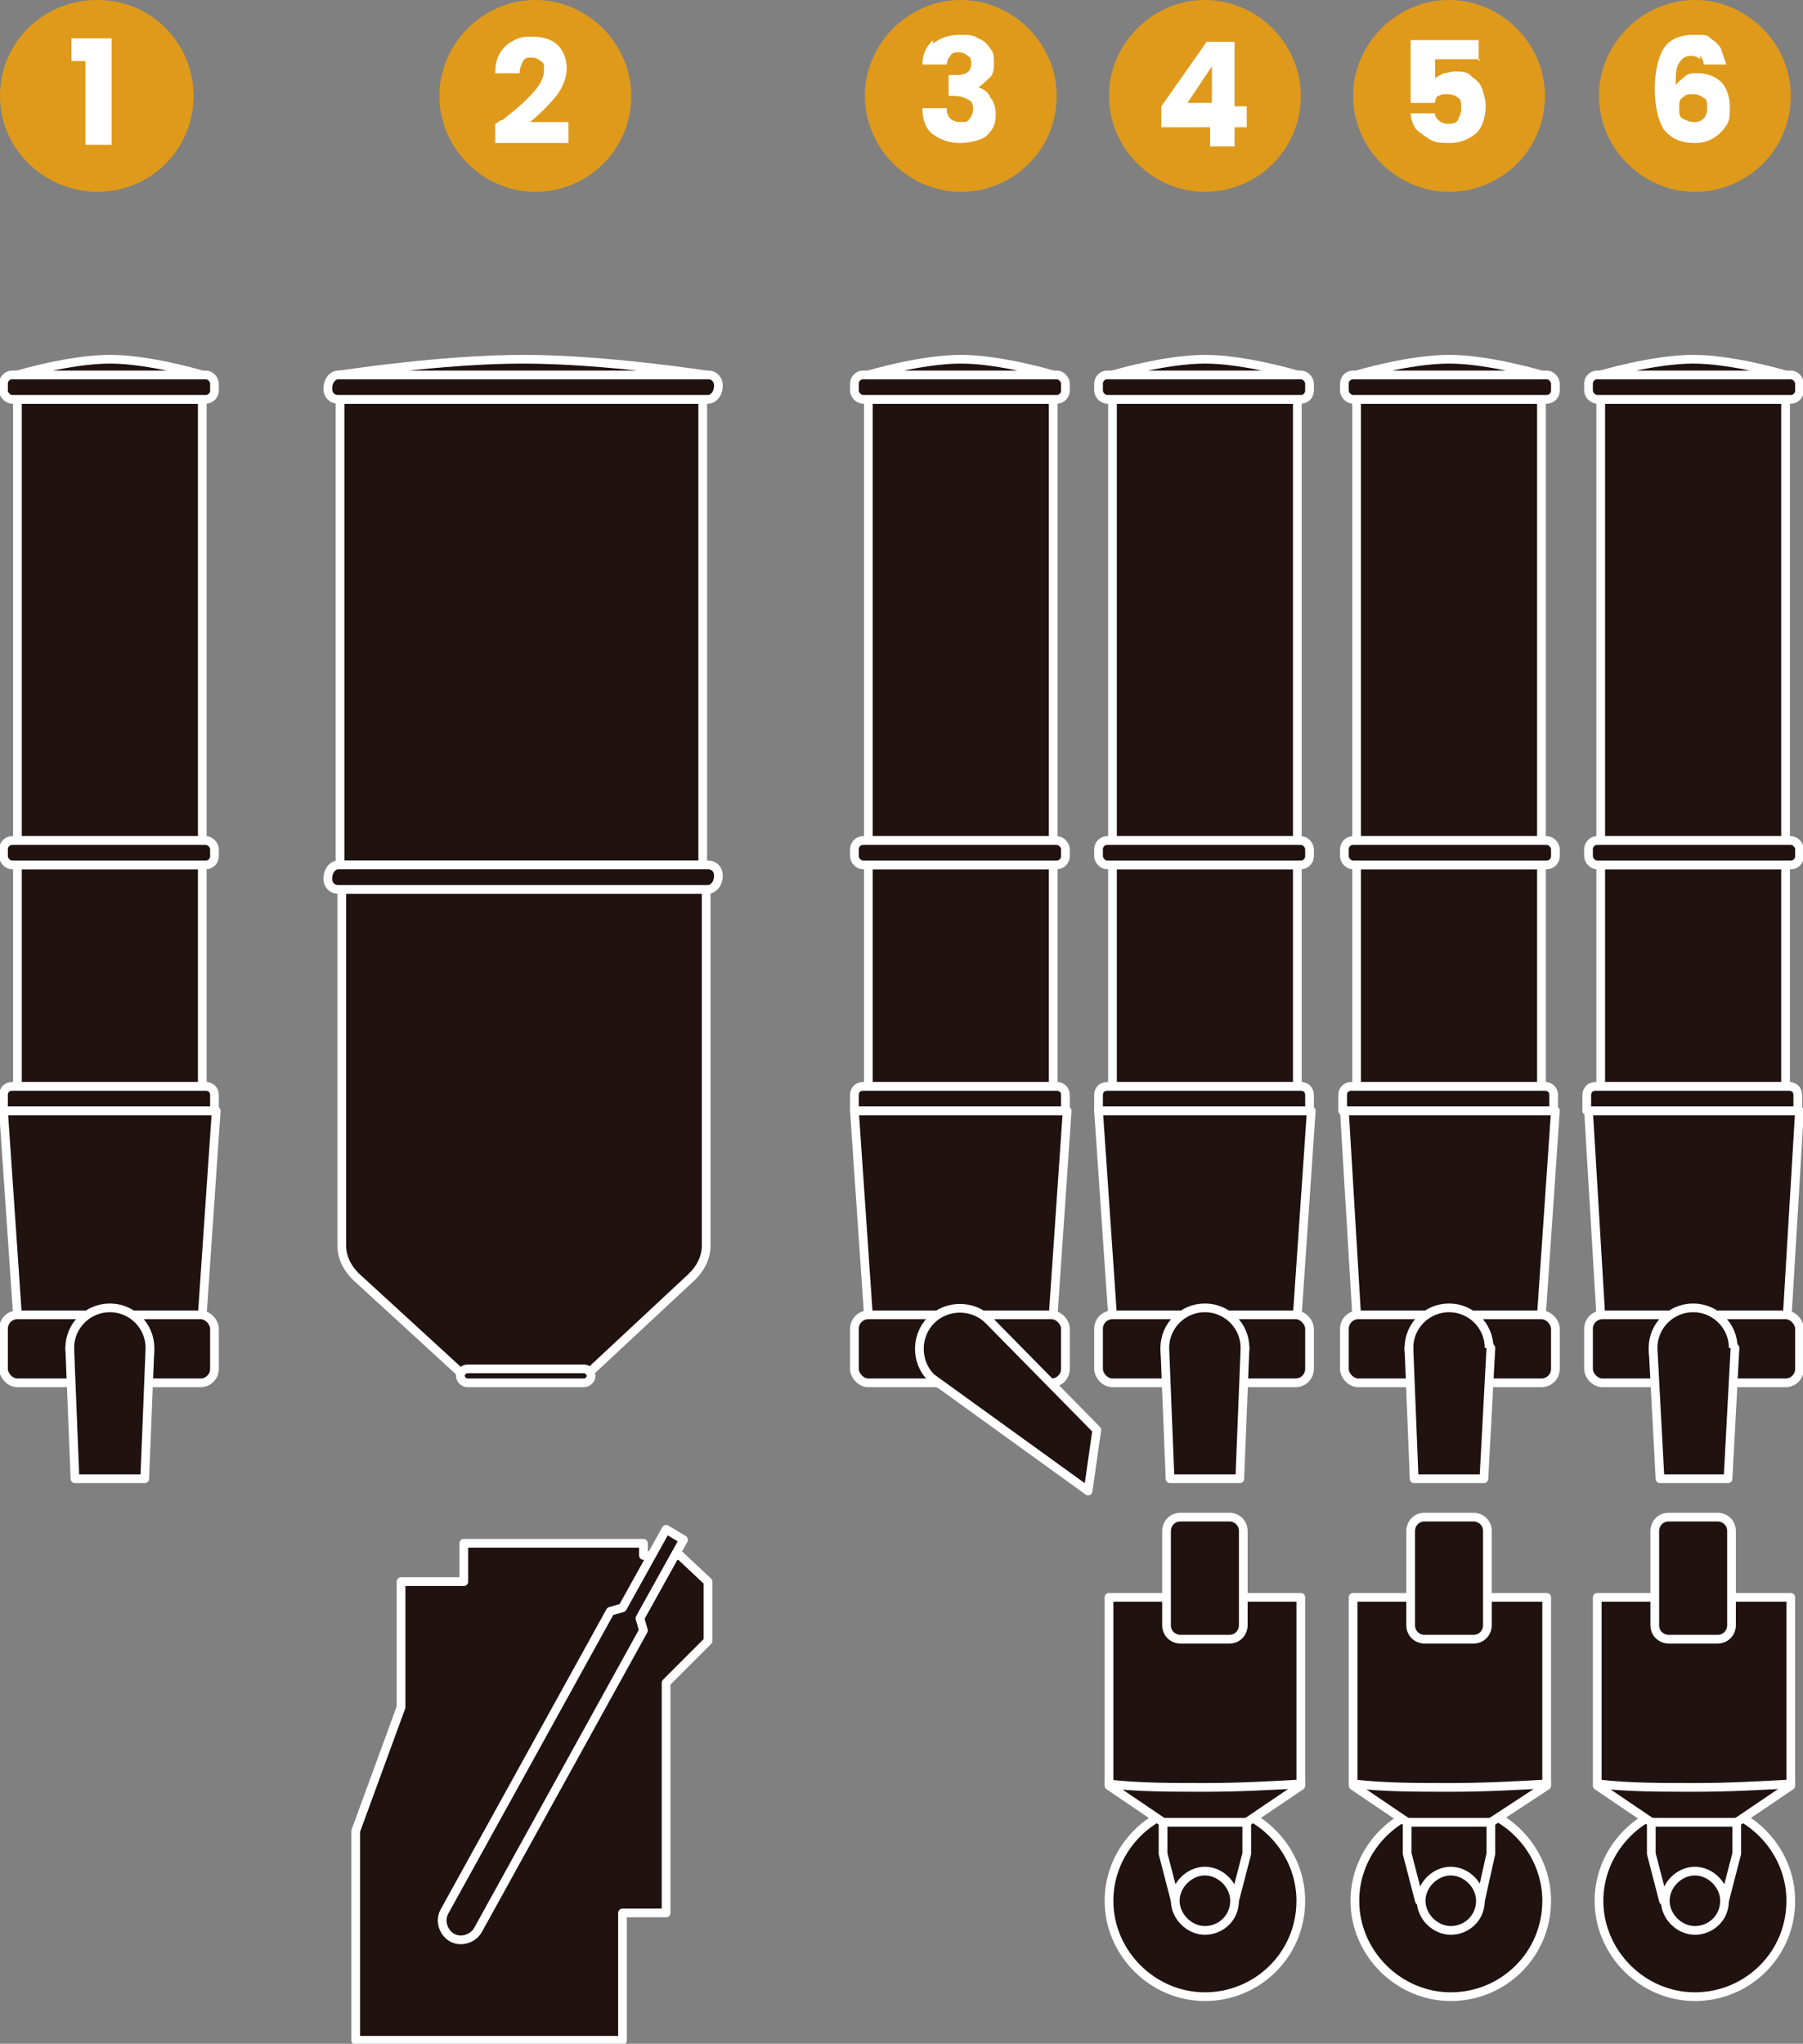 <?xml version="1.0" encoding="UTF-8"?>
<svg id="Capa_1" xmlns="http://www.w3.org/2000/svg" version="1.1" viewBox="0 0 103.4 117.2">
  <rect x="0" y="0" width="103.4" height="117.2" fill="#808080" stroke="none"/>
  <!-- Generator: Adobe Illustrator 29.4.0, SVG Export Plug-In . SVG Version: 2.1.0 Build 152)  -->
  <defs>
    <style>
      .st0 {
        fill: #df9a1b;
      }

      .st1 {
        fill: #1f1211;
      }

      .st2 {
        fill: none;
        stroke: #fff;
        stroke-linecap: round;
        stroke-linejoin: round;
        stroke-width: .5px;
      }

      .st3 {
        fill: #fff;
      }
    </style>
  </defs>
  <rect class="st1" x="1" y="22.9" width="10.6" height="25.3"/>
  <rect class="st2" x="1" y="22.9" width="10.6" height="25.3"/>
  <rect class="st1" x="1" y="49.6" width="10.6" height="12.7"/>
  <rect class="st2" x="1" y="49.6" width="10.6" height="12.7"/>
  <polygon class="st1" points="12.4 63.7 .2 63.7 1 75.4 11.6 75.4 12.4 63.7"/>
  <polygon class="st2" points="12.4 63.7 .2 63.7 1 75.4 11.6 75.4 12.4 63.7"/>
  <path class="st1" d="M11.9,62.3H.7c-.3,0-.5.2-.5.5v.9h12.1v-.9c0-.3-.2-.5-.5-.5"/>
  <path class="st2" d="M11.9,62.3H.7c-.3,0-.5.2-.5.5v.9h12.1v-.9c0-.3-.2-.5-.5-.5Z"/>
  <path class="st1" d="M11.6,75.4H1c-.4,0-.8.4-.8.8v2.3c0,.4.4.8.8.8h10.6c.4,0,.8-.4.8-.8v-2.3c0-.4-.4-.8-.8-.8"/>
  <rect class="st2" x=".2" y="75.4" width="12.1" height="3.9" rx=".8" ry=".8"/>
  <path class="st1" d="M11.9,48.2H.7c-.3,0-.5.2-.5.5v.5c0,.3.2.5.5.5h11.2c.3,0,.5-.2.5-.5v-.5c0-.3-.2-.5-.5-.5"/>
  <rect class="st2" x=".2" y="48.2" width="12.1" height="1.4" rx=".5" ry=".5"/>
  <path class="st1" d="M11.9,21.5H.7c-.3,0-.5.2-.5.5v.5c0,.3.2.5.5.5h11.2c.3,0,.5-.2.5-.5v-.5c0-.3-.2-.5-.5-.5"/>
  <rect class="st2" x=".2" y="21.5" width="12.1" height="1.4" rx=".5" ry=".5"/>
  <path class="st1" d="M8.6,77.3c0,1.3-1,2.3-2.3,2.3s-2.3-1-2.3-2.3,1-2.3,2.3-2.3,2.3,1,2.3,2.3"/>
  <circle class="st2" cx="6.3" cy="77.3" r="2.3"/>
  <polyline class="st1" points="4 77.3 4.3 84.8 8.3 84.8 8.6 77.3"/>
  <polyline class="st2" points="4 77.3 4.3 84.8 8.3 84.8 8.6 77.3"/>
  <path class="st1" d="M1,21.5s3-.9,5.3-.9,5.3.9,5.3.9H1Z"/>
  <path class="st2" d="M1,21.5s3-.9,5.3-.9,5.3.9,5.3.9H1Z"/>
  <path class="st1" d="M74.6,109c0,3.1-2.5,5.5-5.5,5.5s-5.5-2.5-5.5-5.5,2.5-5.5,5.5-5.5,5.5,2.5,5.5,5.5"/>
  <path class="st2" d="M74.6,109c0,3.1-2.5,5.5-5.5,5.5s-5.5-2.5-5.5-5.5,2.5-5.5,5.5-5.5,5.5,2.5,5.5,5.5Z"/>
  <polyline class="st1" points="70.8 109 71.5 106.3 71.5 104.5 74.6 102.4 74.6 91.6 69.1 91.6 63.6 91.6 63.6 102.4 66.7 104.5 66.7 106.3 67.4 109"/>
  <polyline class="st2" points="70.8 109 71.5 106.3 71.5 104.5 74.6 102.4 74.6 91.6 69.1 91.6 63.6 91.6 63.6 102.4 66.7 104.5 66.7 106.3 67.4 109"/>
  <path class="st1" d="M70.8,109c0,1-.8,1.7-1.7,1.7s-1.7-.8-1.7-1.7.8-1.7,1.7-1.7,1.7.8,1.7,1.7"/>
  <path class="st2" d="M70.8,109c0,1-.8,1.7-1.7,1.7s-1.7-.8-1.7-1.7.8-1.7,1.7-1.7,1.7.8,1.7,1.7Z"/>
  <path class="st1" d="M70.5,94h-2.8c-.4,0-.8-.3-.8-.8v-5.4c0-.4.3-.8.8-.8h2.8c.4,0,.8.3.8.8v5.4c0,.4-.3.8-.8.8"/>
  <path class="st2" d="M67.7,87h2.8c.4,0,.8.3.8.8v5.4c0,.4-.3.8-.8.8h-2.8c-.4,0-.8-.3-.8-.8v-5.4c0-.4.3-.8.8-.8Z"/>
  <path class="st1" d="M74.6,102.3c-1.7.1-3.6.2-5.5.2s-3.9,0-5.5-.2"/>
  <path class="st2" d="M74.6,102.3c-1.7.1-3.6.2-5.5.2s-3.9,0-5.5-.2"/>
  <path class="st1" d="M71.5,104.5c-.7,0-1.6,0-2.4,0s-1.7,0-2.4,0"/>
  <path class="st2" d="M71.5,104.5c-.7,0-1.6,0-2.4,0s-1.7,0-2.4,0"/>
  <path class="st1" d="M88.7,109c0,3.1-2.5,5.5-5.5,5.5s-5.5-2.5-5.5-5.5,2.5-5.5,5.5-5.5,5.5,2.5,5.5,5.5"/>
  <path class="st2" d="M88.7,109c0,3.1-2.5,5.5-5.5,5.5s-5.5-2.5-5.5-5.5,2.5-5.5,5.5-5.5,5.5,2.5,5.5,5.5Z"/>
  <polyline class="st1" points="84.9 109 85.5 106.3 85.5 104.5 88.7 102.4 88.7 91.6 83.1 91.6 77.6 91.6 77.6 102.4 80.7 104.5 80.7 106.3 81.4 109"/>
  <polyline class="st2" points="84.9 109 85.5 106.3 85.5 104.5 88.7 102.4 88.7 91.6 83.1 91.6 77.6 91.6 77.6 102.4 80.7 104.5 80.7 106.3 81.4 109"/>
  <path class="st1" d="M84.9,109c0,1-.8,1.7-1.7,1.7s-1.7-.8-1.7-1.7.8-1.7,1.7-1.7,1.7.8,1.7,1.7"/>
  <path class="st2" d="M84.9,109c0,1-.8,1.7-1.7,1.7s-1.7-.8-1.7-1.7.8-1.7,1.7-1.7,1.7.8,1.7,1.7Z"/>
  <path class="st1" d="M84.5,94h-2.8c-.4,0-.8-.3-.8-.8v-5.4c0-.4.3-.8.8-.8h2.8c.4,0,.8.3.8.8v5.4c0,.4-.3.8-.8.8"/>
  <path class="st2" d="M81.7,87h2.8c.4,0,.8.3.8.8v5.4c0,.4-.3.8-.8.8h-2.8c-.4,0-.8-.3-.8-.8v-5.4c0-.4.3-.8.8-.8Z"/>
  <path class="st1" d="M88.7,102.3c-1.7.1-3.6.2-5.5.2s-3.9,0-5.5-.2"/>
  <path class="st2" d="M88.7,102.3c-1.7.1-3.6.2-5.5.2s-3.9,0-5.5-.2"/>
  <path class="st1" d="M85.5,104.5c-.7,0-1.6,0-2.4,0s-1.7,0-2.4,0"/>
  <path class="st2" d="M85.5,104.5c-.7,0-1.6,0-2.4,0s-1.7,0-2.4,0"/>
  <path class="st1" d="M102.7,109c0,3.1-2.5,5.5-5.5,5.5s-5.5-2.5-5.5-5.5,2.5-5.5,5.5-5.5,5.5,2.5,5.5,5.5"/>
  <path class="st2" d="M102.7,109c0,3.1-2.5,5.5-5.5,5.5s-5.5-2.5-5.5-5.5,2.5-5.5,5.5-5.5,5.5,2.5,5.5,5.5Z"/>
  <polyline class="st1" points="98.9 109 99.6 106.3 99.6 104.5 102.7 102.4 102.7 91.6 97.1 91.6 91.6 91.6 91.6 102.4 94.7 104.5 94.7 106.3 95.4 109"/>
  <polyline class="st2" points="98.9 109 99.6 106.3 99.6 104.5 102.7 102.4 102.7 91.6 97.1 91.6 91.6 91.6 91.6 102.4 94.7 104.5 94.7 106.3 95.4 109"/>
  <path class="st1" d="M98.9,109c0,1-.8,1.7-1.7,1.7s-1.7-.8-1.7-1.7.8-1.7,1.7-1.7,1.7.8,1.7,1.7"/>
  <path class="st2" d="M98.9,109c0,1-.8,1.7-1.7,1.7s-1.7-.8-1.7-1.7.8-1.7,1.7-1.7,1.7.8,1.7,1.7Z"/>
  <path class="st1" d="M98.5,94h-2.8c-.4,0-.8-.3-.8-.8v-5.4c0-.4.3-.8.8-.8h2.8c.4,0,.8.3.8.8v5.4c0,.4-.3.8-.8.8"/>
  <path class="st2" d="M95.7,87h2.8c.4,0,.8.3.8.8v5.4c0,.4-.3.8-.8.8h-2.8c-.4,0-.8-.3-.8-.8v-5.4c0-.4.3-.8.8-.8Z"/>
  <path class="st1" d="M102.7,102.3c-1.7.1-3.6.2-5.5.2s-3.9,0-5.5-.2"/>
  <path class="st2" d="M102.7,102.3c-1.7.1-3.6.2-5.5.2s-3.9,0-5.5-.2"/>
  <path class="st1" d="M99.6,104.5c-.7,0-1.6,0-2.4,0s-1.7,0-2.4,0"/>
  <path class="st2" d="M99.6,104.5c-.7,0-1.6,0-2.4,0s-1.7,0-2.4,0"/>
  <rect class="st1" x="49.8" y="22.9" width="10.6" height="25.3"/>
  <rect class="st2" x="49.8" y="22.9" width="10.6" height="25.3"/>
  <rect class="st1" x="49.8" y="49.6" width="10.6" height="12.7"/>
  <rect class="st2" x="49.8" y="49.6" width="10.6" height="12.7"/>
  <polygon class="st1" points="61.2 63.7 49 63.7 49.8 75.4 60.4 75.4 61.2 63.7"/>
  <polygon class="st2" points="61.2 63.7 49 63.7 49.8 75.4 60.4 75.4 61.2 63.7"/>
  <path class="st1" d="M60.7,62.3h-11.2c-.3,0-.5.2-.5.5v.9h12.1v-.9c0-.3-.2-.5-.5-.5"/>
  <path class="st2" d="M60.7,62.3h-11.2c-.3,0-.5.2-.5.5v.9h12.1v-.9c0-.3-.2-.5-.5-.5Z"/>
  <path class="st1" d="M60.4,75.4h-10.6c-.4,0-.8.4-.8.8v2.3c0,.4.4.8.8.8h10.6c.4,0,.8-.4.8-.8v-2.3c0-.4-.4-.8-.8-.8"/>
  <rect class="st2" x="49" y="75.4" width="12.1" height="3.9" rx=".8" ry=".8"/>
  <path class="st1" d="M60.7,48.2h-11.2c-.3,0-.5.2-.5.5v.5c0,.3.2.5.5.5h11.2c.3,0,.5-.2.5-.5v-.5c0-.3-.2-.5-.5-.5"/>
  <rect class="st2" x="49" y="48.2" width="12.1" height="1.4" rx=".5" ry=".5"/>
  <path class="st1" d="M60.7,21.5h-11.2c-.3,0-.5.2-.5.5v.5c0,.3.2.5.5.5h11.2c.3,0,.5-.2.5-.5v-.5c0-.3-.2-.5-.5-.5"/>
  <rect class="st2" x="49" y="21.5" width="12.1" height="1.4" rx=".5" ry=".5"/>
  <path class="st1" d="M56.7,75.7c.9.9.9,2.4,0,3.3-.9.9-2.4.9-3.3,0-.9-.9-.9-2.4,0-3.3.9-.9,2.4-.9,3.3,0"/>
  <path class="st2" d="M56.7,75.7c.9.9.9,2.4,0,3.3-.9.9-2.4.9-3.3,0-.9-.9-.9-2.4,0-3.3.9-.9,2.4-.9,3.3,0Z"/>
  <polyline class="st1" points="53.4 79 62.4 85.5 62.9 82 56.7 75.7"/>
  <polyline class="st2" points="53.4 79 62.4 85.5 62.9 82 56.7 75.7"/>
  <path class="st1" d="M49.8,21.5s3-.9,5.3-.9,5.3.9,5.3.9h-10.6Z"/>
  <path class="st2" d="M49.8,21.5s3-.9,5.3-.9,5.3.9,5.3.9h-10.6Z"/>
  <rect class="st1" x="63.8" y="22.9" width="10.6" height="25.3"/>
  <rect class="st2" x="63.8" y="22.9" width="10.6" height="25.3"/>
  <rect class="st1" x="63.8" y="49.6" width="10.6" height="12.7"/>
  <rect class="st2" x="63.8" y="49.6" width="10.6" height="12.7"/>
  <polygon class="st1" points="75.2 63.7 63 63.7 63.8 75.4 74.4 75.4 75.2 63.7"/>
  <polygon class="st2" points="75.2 63.7 63 63.7 63.8 75.4 74.4 75.4 75.2 63.7"/>
  <path class="st1" d="M74.7,62.3h-11.2c-.3,0-.5.2-.5.5v.9h12.1v-.9c0-.3-.2-.5-.5-.5"/>
  <path class="st2" d="M74.7,62.3h-11.2c-.3,0-.5.2-.5.5v.9h12.1v-.9c0-.3-.2-.5-.5-.5Z"/>
  <path class="st1" d="M74.4,75.4h-10.6c-.4,0-.8.4-.8.8v2.3c0,.4.4.8.8.8h10.6c.4,0,.8-.4.8-.8v-2.3c0-.4-.4-.8-.8-.8"/>
  <rect class="st2" x="63" y="75.4" width="12.1" height="3.9" rx=".8" ry=".8"/>
  <path class="st1" d="M74.7,48.2h-11.2c-.3,0-.5.2-.5.5v.5c0,.3.2.5.5.5h11.2c.3,0,.5-.2.5-.5v-.5c0-.3-.2-.5-.5-.5"/>
  <rect class="st2" x="63" y="48.2" width="12.1" height="1.4" rx=".5" ry=".5"/>
  <path class="st1" d="M74.7,21.5h-11.2c-.3,0-.5.2-.5.5v.5c0,.3.2.5.5.5h11.2c.3,0,.5-.2.5-.5v-.5c0-.3-.2-.5-.5-.5"/>
  <rect class="st2" x="63" y="21.5" width="12.1" height="1.4" rx=".5" ry=".5"/>
  <path class="st1" d="M71.4,77.3c0,1.3-1,2.3-2.3,2.3s-2.3-1-2.3-2.3,1-2.3,2.3-2.3,2.3,1,2.3,2.3"/>
  <circle class="st2" cx="69.1" cy="77.3" r="2.3"/>
  <polyline class="st1" points="66.8 77.3 67.1 84.8 71.1 84.8 71.4 77.3"/>
  <polyline class="st2" points="66.8 77.3 67.1 84.8 71.1 84.8 71.4 77.3"/>
  <path class="st1" d="M63.8,21.5s3-.9,5.3-.9,5.3.9,5.3.9h-10.6Z"/>
  <path class="st2" d="M63.8,21.5s3-.9,5.3-.9,5.3.9,5.3.9h-10.6Z"/>
  <rect class="st1" x="77.8" y="22.9" width="10.6" height="25.3"/>
  <rect class="st2" x="77.8" y="22.9" width="10.6" height="25.3"/>
  <rect class="st1" x="77.8" y="49.6" width="10.6" height="12.7"/>
  <rect class="st2" x="77.8" y="49.6" width="10.6" height="12.7"/>
  <polygon class="st1" points="89.2 63.7 77.1 63.7 77.8 75.4 88.4 75.4 89.2 63.7"/>
  <polygon class="st2" points="89.2 63.7 77.1 63.7 77.8 75.4 88.4 75.4 89.2 63.7"/>
  <path class="st1" d="M88.7,62.3h-11.2c-.3,0-.5.2-.5.5v.9h12.1v-.9c0-.3-.2-.5-.5-.5"/>
  <path class="st2" d="M88.7,62.3h-11.2c-.3,0-.5.2-.5.5v.9h12.1v-.9c0-.3-.2-.5-.5-.5Z"/>
  <path class="st1" d="M88.4,75.4h-10.6c-.4,0-.8.4-.8.8v2.3c0,.4.4.8.8.8h10.6c.4,0,.8-.4.8-.8v-2.3c0-.4-.4-.8-.8-.8"/>
  <rect class="st2" x="77.1" y="75.4" width="12.1" height="3.9" rx=".8" ry=".8"/>
  <path class="st1" d="M88.7,48.2h-11.2c-.3,0-.5.2-.5.5v.5c0,.3.2.5.5.5h11.2c.3,0,.5-.2.5-.5v-.5c0-.3-.2-.5-.5-.5"/>
  <rect class="st2" x="77.1" y="48.2" width="12.1" height="1.4" rx=".5" ry=".5"/>
  <path class="st1" d="M88.7,21.5h-11.2c-.3,0-.5.2-.5.5v.5c0,.3.2.5.5.5h11.2c.3,0,.5-.2.5-.5v-.5c0-.3-.2-.5-.5-.5"/>
  <rect class="st2" x="77.1" y="21.5" width="12.1" height="1.4" rx=".5" ry=".5"/>
  <path class="st1" d="M85.5,77.3c0,1.3-1,2.3-2.3,2.3s-2.3-1-2.3-2.3,1-2.3,2.3-2.3,2.3,1,2.3,2.3"/>
  <circle class="st2" cx="83.1" cy="77.3" r="2.3"/>
  <polyline class="st1" points="80.8 77.3 81.1 84.8 85.1 84.8 85.5 77.3"/>
  <polyline class="st2" points="80.8 77.3 81.1 84.8 85.1 84.8 85.5 77.3"/>
  <path class="st1" d="M77.8,21.5s3-.9,5.3-.9,5.3.9,5.3.9h-10.6Z"/>
  <path class="st2" d="M77.8,21.5s3-.9,5.3-.9,5.3.9,5.3.9h-10.6Z"/>
  <rect class="st1" x="91.8" y="22.9" width="10.6" height="25.3"/>
  <rect class="st2" x="91.8" y="22.9" width="10.6" height="25.3"/>
  <rect class="st1" x="91.8" y="49.6" width="10.6" height="12.7"/>
  <rect class="st2" x="91.8" y="49.6" width="10.6" height="12.7"/>
  <polygon class="st1" points="103.2 63.7 91.1 63.7 91.8 75.4 102.5 75.4 103.2 63.7"/>
  <polygon class="st2" points="103.2 63.7 91.1 63.7 91.8 75.4 102.5 75.4 103.2 63.7"/>
  <path class="st1" d="M102.7,62.3h-11.2c-.3,0-.5.2-.5.5v.9h12.1v-.9c0-.3-.2-.5-.5-.5"/>
  <path class="st2" d="M102.7,62.3h-11.2c-.3,0-.5.2-.5.5v.9h12.1v-.9c0-.3-.2-.5-.5-.5Z"/>
  <path class="st1" d="M102.4,75.4h-10.6c-.4,0-.8.4-.8.8v2.3c0,.4.4.8.8.8h10.6c.4,0,.8-.4.8-.8v-2.3c0-.4-.4-.8-.8-.8"/>
  <rect class="st2" x="91.1" y="75.4" width="12.1" height="3.9" rx=".8" ry=".8"/>
  <path class="st1" d="M102.7,48.2h-11.2c-.3,0-.5.2-.5.5v.5c0,.3.2.5.5.5h11.2c.3,0,.5-.2.5-.5v-.5c0-.3-.2-.5-.5-.5"/>
  <rect class="st2" x="91.1" y="48.2" width="12.1" height="1.4" rx=".5" ry=".5"/>
  <path class="st1" d="M102.7,21.5h-11.2c-.3,0-.5.2-.5.5v.5c0,.3.2.5.5.5h11.2c.3,0,.5-.2.5-.5v-.5c0-.3-.2-.5-.5-.5"/>
  <rect class="st2" x="91.1" y="21.5" width="12.1" height="1.4" rx=".5" ry=".5"/>
  <path class="st1" d="M99.5,77.3c0,1.3-1,2.3-2.3,2.3s-2.3-1-2.3-2.3,1-2.3,2.3-2.3,2.3,1,2.3,2.3"/>
  <circle class="st2" cx="97.1" cy="77.3" r="2.3"/>
  <polyline class="st1" points="94.8 77.3 95.2 84.8 99.1 84.8 99.5 77.3"/>
  <polyline class="st2" points="94.8 77.3 95.2 84.8 99.1 84.8 99.5 77.3"/>
  <path class="st1" d="M91.8,21.5s3-.9,5.3-.9,5.3.9,5.3.9h-10.6Z"/>
  <path class="st2" d="M91.8,21.5s3-.9,5.3-.9,5.3.9,5.3.9h-10.6Z"/>
  <polygon class="st1" points="37.3 89.2 36.9 89.2 36.9 88.5 26.6 88.5 26.6 90.7 23 90.7 23 97.9 20.4 105 20.4 117 35.7 117 35.7 109.7 38.2 109.7 38.2 96.5 40.6 94.1 40.6 90.7 39 89.2 38.7 89.2 37.3 89.2"/>
  <polygon class="st2" points="37.3 89.2 36.9 89.2 36.9 88.5 26.6 88.5 26.6 90.7 23 90.7 23 97.9 20.4 105 20.4 117 35.7 117 35.7 109.7 38.2 109.7 38.2 96.5 40.6 94.1 40.6 90.7 39 89.2 38.7 89.2 37.3 89.2"/>
  <path class="st1" d="M25.5,109.6c-.3.5-.1,1.2.4,1.5.5.3,1.2.1,1.5-.4l9.5-17.2-.2-.7,2.5-4.5-1-.6-2.5,4.5-.7.2-9.5,17.2Z"/>
  <path class="st2" d="M25.5,109.6c-.3.5-.1,1.2.4,1.5.5.3,1.2.1,1.5-.4l9.5-17.2-.2-.7,2.5-4.5-1-.6-2.5,4.5-.7.2-9.5,17.2Z"/>
  <rect class="st1" x="19.5" y="22.9" width="20.8" height="26.7"/>
  <rect class="st2" x="19.5" y="22.9" width="20.8" height="26.7"/>
  <path class="st1" d="M40.4,51h-20.8v20.4c0,.7.3,1.3.8,1.8l6,5.5h7.4l5.9-5.5c.5-.5.8-1.1.8-1.8v-20.5Z"/>
  <path class="st2" d="M40.4,51h-20.8v20.4c0,.7.3,1.3.8,1.8l6,5.5h7.4l5.9-5.5c.5-.5.8-1.1.8-1.8v-20.5Z"/>
  <path class="st1" d="M40.5,49.6h-21.2c-.4,0-.6.3-.6.6h0c0,.5.3.8.6.8h21.2c.4,0,.6-.3.6-.6h0c0-.5-.3-.8-.6-.8"/>
  <path class="st2" d="M19.4,49.6h21.2c.4,0,.6.3.6.6h0c0,.5-.3.8-.6.8h-21.2c-.4,0-.6-.3-.6-.6h0c0-.5.3-.8.6-.8Z"/>
  <path class="st1" d="M40.5,21.5h-21.2c-.4,0-.6.3-.6.6h0c0,.5.3.8.6.8h21.2c.4,0,.6-.3.6-.6h0c0-.5-.3-.8-.6-.8"/>
  <path class="st2" d="M19.4,21.5h21.2c.4,0,.6.3.6.6h0c0,.5-.3.8-.6.8h-21.2c-.4,0-.6-.3-.6-.6h0c0-.5.3-.8.6-.8Z"/>
  <path class="st1" d="M19.5,21.5s5.8-.9,10.5-.9,10.5.9,10.5.9h-21Z"/>
  <path class="st2" d="M19.5,21.5s5.8-.9,10.5-.9,10.5.9,10.5.9h-21Z"/>
  <path class="st1" d="M33.5,79.3h-6.7c-.2,0-.4-.2-.4-.4s.2-.4.4-.4h6.7c.2,0,.4.2.4.4s-.2.4-.4.4"/>
  <path class="st2" d="M33.5,79.3h-6.7c-.2,0-.4-.2-.4-.4s.2-.4.4-.4h6.7c.2,0,.4.2.4.4s-.2.4-.4.4Z"/>
  <path class="st0" d="M11.1,5.5c0,3.1-2.5,5.5-5.5,5.5S0,8.6,0,5.5,2.5,0,5.6,0s5.5,2.5,5.5,5.5"/>
  <path class="st3" d="M4.1,3.5v-1.3h2.3v6.1h-1.5V3.5h-.8Z"/>
  <path class="st0" d="M36.2,5.5c0,3.1-2.5,5.5-5.5,5.5s-5.5-2.5-5.5-5.5S27.7,0,30.7,0s5.5,2.5,5.5,5.5"/>
  <path class="st3" d="M28.8,6.9c.5-.4,1-.8,1.3-1.1.3-.3.6-.6.8-.9.2-.3.3-.6.3-.9s0-.4-.2-.5c-.1-.1-.3-.2-.5-.2s-.4,0-.5.2c-.1.2-.2.4-.2.7h-1.4c0-.5.1-.9.3-1.2.2-.3.4-.5.8-.7s.7-.2,1-.2c.7,0,1.2.2,1.5.5s.5.8.5,1.3-.2,1.1-.6,1.6-.9,1-1.5,1.5h2.2v1.2h-4.2v-1.1c.2-.1.3-.2.3-.2Z"/>
  <path class="st0" d="M60.6,5.5c0,3.1-2.5,5.5-5.5,5.5s-5.5-2.5-5.5-5.5,2.5-5.5,5.5-5.5,5.5,2.5,5.5,5.5"/>
  <path class="st3" d="M53.5,2.5c.4-.3.9-.5,1.5-.5s.8,0,1.1.2c.3.1.5.3.7.6.2.2.2.5.2.8s0,.7-.3.9c-.2.2-.4.4-.6.5h0c.3.1.6.3.7.6.2.2.3.6.3.9s0,.6-.2.9c-.2.3-.4.5-.7.6-.3.1-.7.2-1.1.2-.7,0-1.2-.2-1.6-.5-.4-.3-.6-.8-.6-1.5h1.4c0,.2,0,.4.2.6.1.1.3.2.6.2s.4,0,.5-.2c.1-.1.2-.3.2-.5s0-.5-.3-.6c-.2-.1-.4-.2-.8-.2h-.3v-1.2h.3c.3,0,.5,0,.7-.1s.3-.3.3-.5,0-.4-.2-.5c-.1-.1-.3-.2-.5-.2s-.4,0-.5.2c-.1.1-.2.3-.2.5h-1.4c0-.6.2-1,.6-1.4Z"/>
  <path class="st0" d="M74.6,5.5c0,3.1-2.5,5.5-5.5,5.5s-5.5-2.5-5.5-5.5,2.5-5.5,5.5-5.5,5.5,2.5,5.5,5.5"/>
  <path class="st3" d="M66.6,7.2v-1.1l2.6-3.7h1.6v3.7h.7v1.2h-.7v1.1h-1.4v-1.1h-2.8ZM69.5,3.8l-1.4,2.1h1.4v-2.1Z"/>
  <path class="st0" d="M88.6,5.5c0,3.1-2.5,5.5-5.5,5.5s-5.5-2.5-5.5-5.5,2.5-5.5,5.5-5.5,5.5,2.5,5.5,5.5"/>
  <path class="st3" d="M84.9,3.4h-2.6v1.1c.1-.1.3-.2.5-.3.2,0,.4-.1.6-.1.4,0,.8,0,1,.3.3.2.5.4.6.7.1.3.2.6.2,1,0,.6-.2,1.2-.5,1.5s-.9.6-1.5.6-.8,0-1.2-.2c-.3-.2-.6-.4-.8-.6-.2-.3-.3-.6-.3-.9h1.4c0,.2.1.3.2.4.1.1.3.2.5.2s.5,0,.6-.2c.1-.2.2-.4.2-.7s0-.5-.2-.6c-.1-.1-.3-.2-.6-.2s-.3,0-.5.1c-.1,0-.2.2-.2.4h-1.4v-3.6h3.9v1.2Z"/>
  <path class="st0" d="M102.7,5.5c0,3.1-2.5,5.5-5.5,5.5s-5.5-2.5-5.5-5.5,2.5-5.5,5.5-5.5,5.5,2.5,5.5,5.5"/>
  <path class="st3" d="M97.5,3.4c-.1-.1-.3-.2-.5-.2-.3,0-.5.1-.7.4s-.2.7-.2,1.3c.1-.2.3-.3.5-.5s.5-.2.8-.2c.5,0,1,.2,1.3.5.3.3.5.8.5,1.4s0,.8-.2,1.1c-.2.3-.4.5-.7.7-.3.2-.7.3-1.1.3-.9,0-1.4-.3-1.8-.8-.3-.5-.5-1.3-.5-2.3s.2-1.8.5-2.3.9-.8,1.7-.8.8,0,1,.2c.3.2.5.4.6.6.1.3.2.6.3.9h-1.3c0-.2-.1-.4-.2-.5ZM96.5,5.6c-.2.1-.2.3-.2.6s0,.5.2.6.4.2.6.2.4,0,.6-.2c.1-.1.2-.3.2-.6s0-.5-.2-.6-.3-.2-.6-.2-.4,0-.6.2Z"/>
</svg>